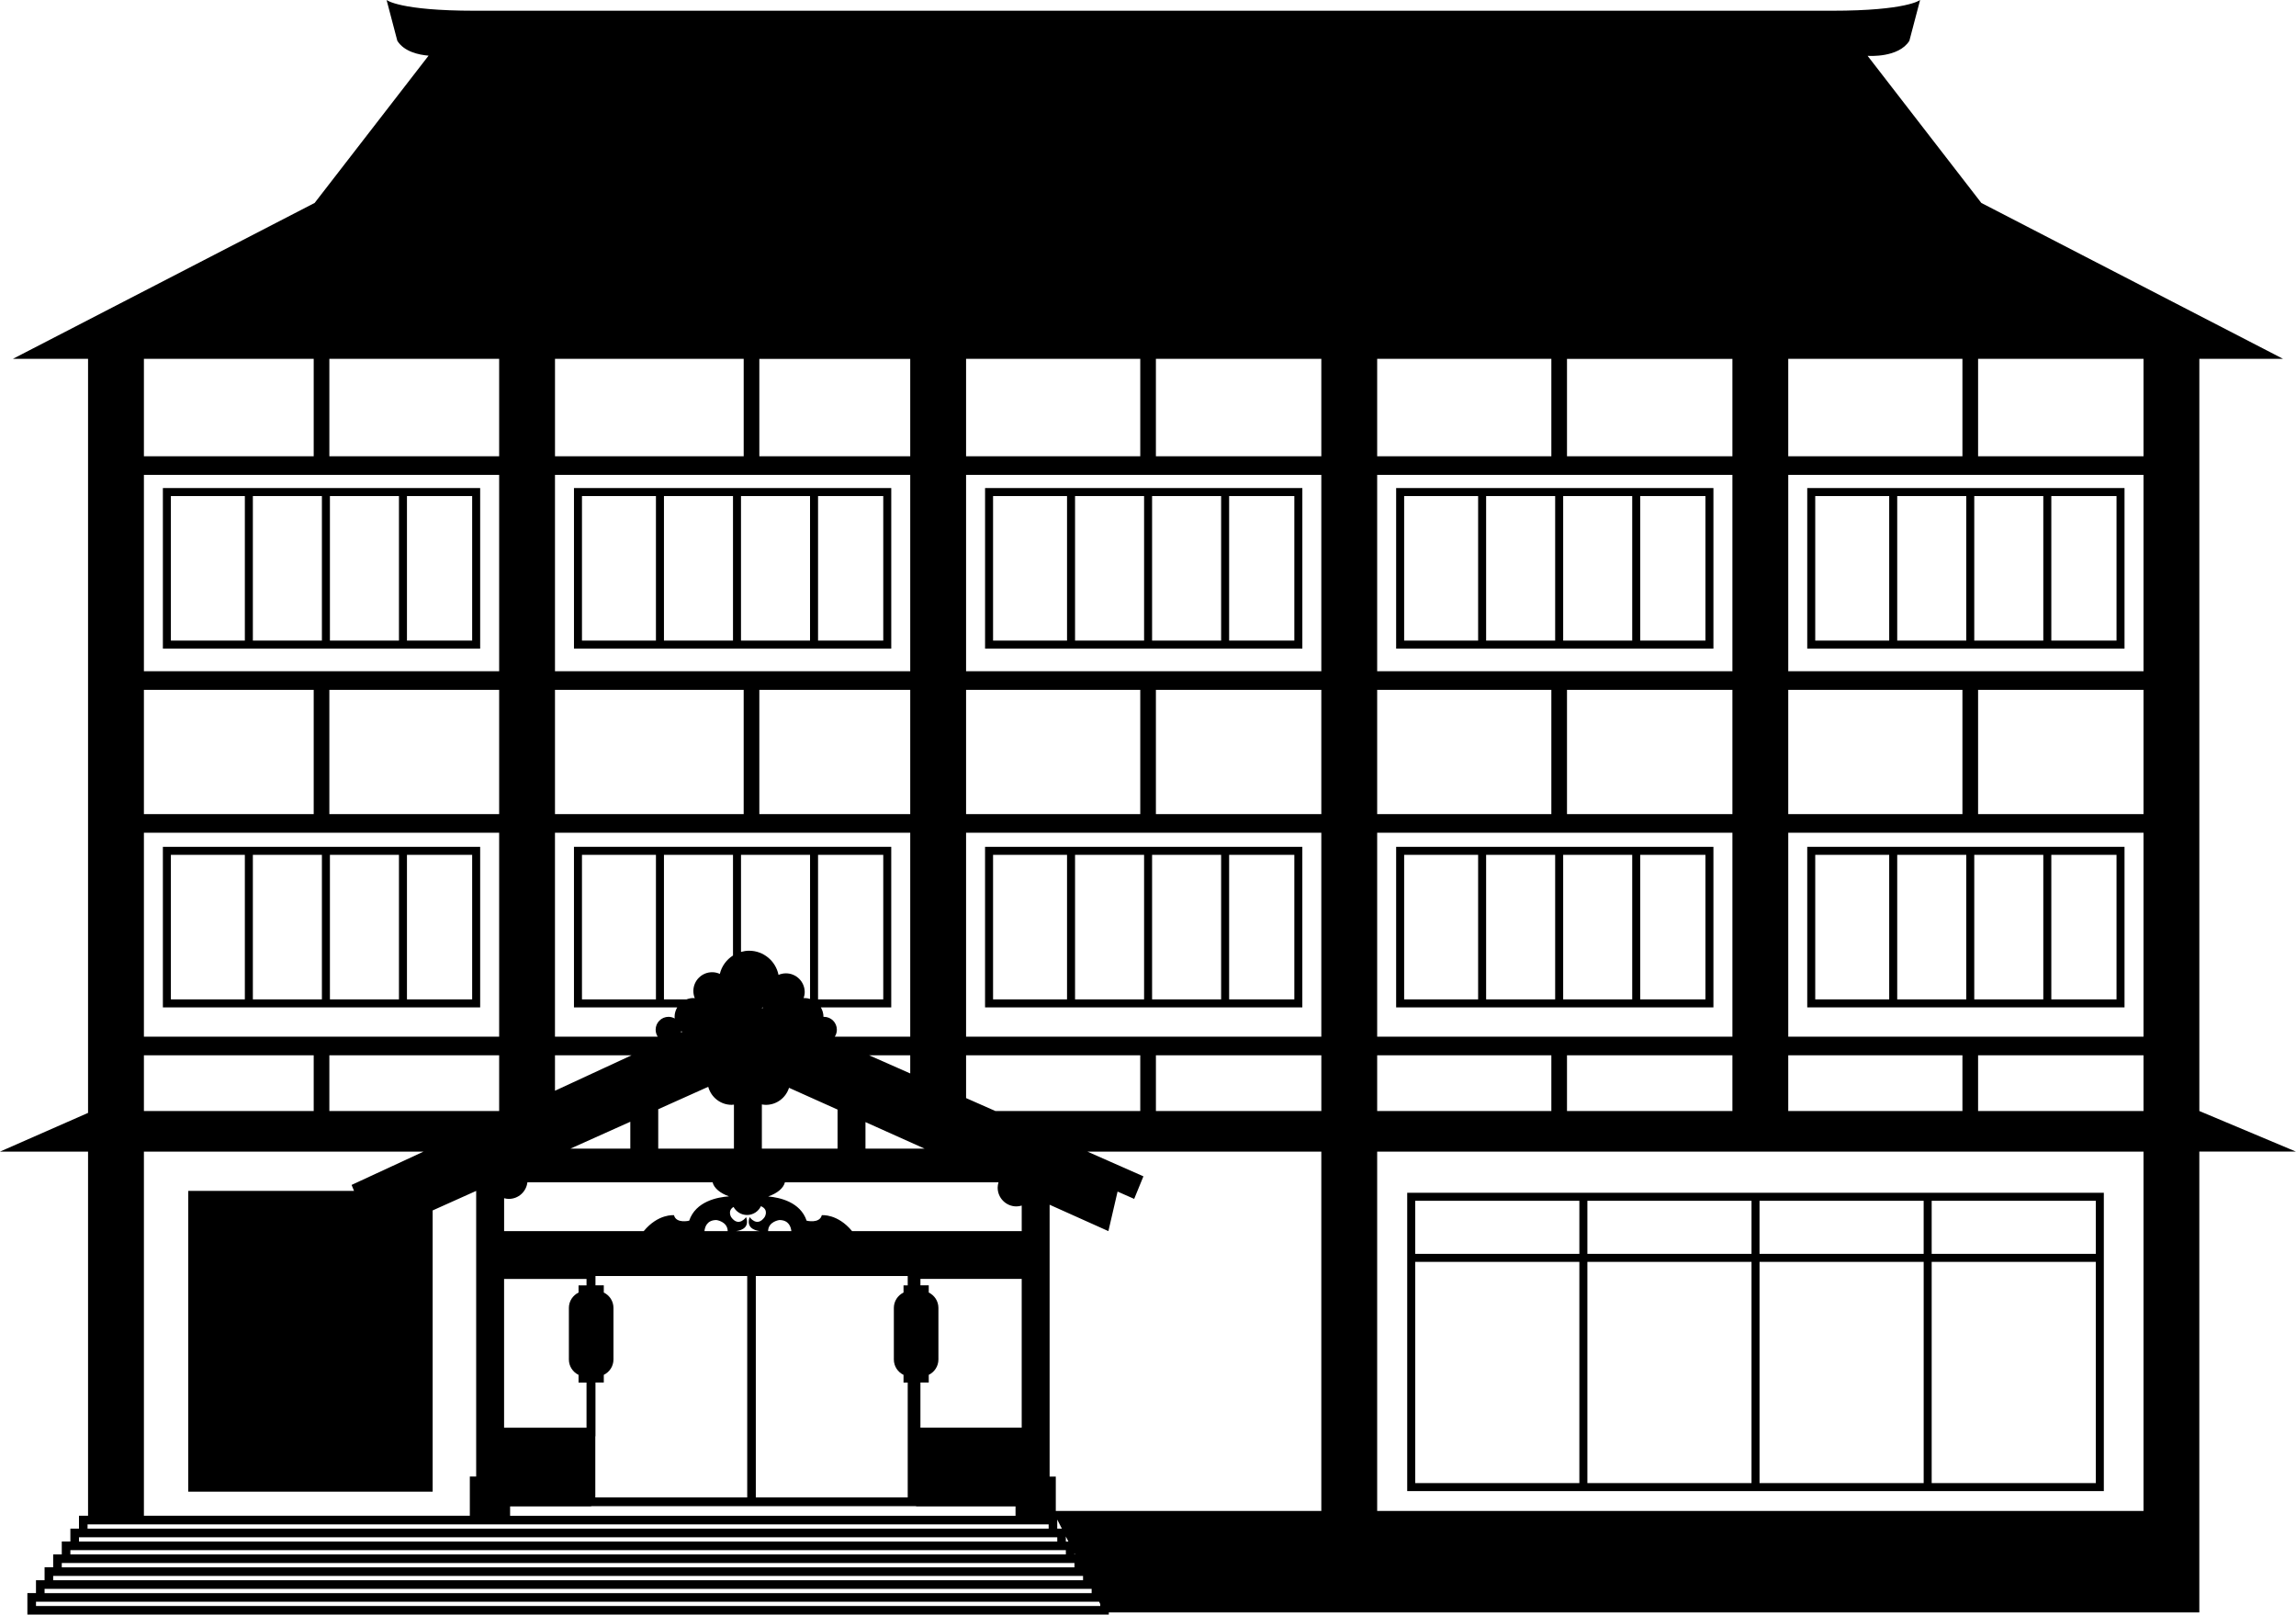 <?xml version="1.0" encoding="UTF-8"?>
<svg xmlns="http://www.w3.org/2000/svg" id="_レイヤー_2" data-name="レイヤー 2" viewBox="0 0 156.467 110">
  <g id="_文字" data-name="文字">
    <g>
      <path d="M11.1,33.25v10.938h21.622v-10.938H11.1ZM22.483,33.796h4.705v9.847h-4.705v-9.847ZM21.937,43.642h-4.705v-9.847h4.705v9.847ZM11.645,33.796h5.041v9.847h-5.041v-9.847ZM32.177,43.642h-4.444v-9.847h4.444v9.847Z"></path>
      <path d="M116.766,44.188v-10.938h-21.622v10.938h21.622ZM105.981,43.642h-4.705v-9.847h4.705v9.847ZM106.527,33.796h4.705v9.847h-4.705v-9.847ZM116.221,43.642h-4.444v-9.847h4.444v9.847ZM95.689,33.796h5.042v9.847h-5.042v-9.847Z"></path>
      <path d="M88.752,44.188v-10.938h-21.622v10.938h21.622ZM77.967,43.642h-4.705v-9.847h4.705v9.847ZM78.512,33.796h4.705v9.847h-4.705v-9.847ZM88.206,43.642h-4.444v-9.847h4.444v9.847ZM67.675,33.796h5.041v9.847h-5.041v-9.847Z"></path>
      <path d="M60.737,44.188v-10.938h-21.622v10.938h21.622ZM49.952,43.642h-4.705v-9.847h4.705v9.847ZM50.497,33.796h4.705v9.847h-4.705v-9.847ZM60.192,43.642h-4.444v-9.847h4.444v9.847ZM39.66,33.796h5.041v9.847h-5.041v-9.847Z"></path>
      <path d="M144.781,44.188v-10.938h-21.622v10.938h21.622ZM133.996,43.642h-4.705v-9.847h4.705v9.847ZM134.541,33.796h4.705v9.847h-4.705v-9.847ZM144.236,43.642h-4.444v-9.847h4.444v9.847ZM123.704,33.796h5.041v9.847h-5.041v-9.847Z"></path>
      <path d="M11.1,57.694v10.938h21.622v-10.938H11.1ZM22.483,58.239h4.705v9.847h-4.705v-9.847ZM21.937,68.086h-4.705v-9.847h4.705v9.847ZM11.645,58.239h5.041v9.847h-5.041v-9.847ZM32.177,68.086h-4.444v-9.847h4.444v9.847Z"></path>
      <path d="M95.144,57.694v10.938h21.622v-10.938h-21.622ZM106.527,58.239h4.705v9.847h-4.705v-9.847ZM105.981,68.086h-4.705v-9.847h4.705v9.847ZM95.689,58.239h5.042v9.847h-5.042v-9.847ZM116.221,68.086h-4.444v-9.847h4.444v9.847Z"></path>
      <path d="M67.129,57.694v10.938h21.622v-10.938h-21.622ZM78.512,58.239h4.705v9.847h-4.705v-9.847ZM77.967,68.086h-4.705v-9.847h4.705v9.847ZM67.675,58.239h5.041v9.847h-5.041v-9.847ZM88.206,68.086h-4.444v-9.847h4.444v9.847Z"></path>
      <path d="M144.781,68.631v-10.938h-21.622v10.938h21.622ZM133.996,68.086h-4.705v-9.847h4.705v9.847ZM134.541,58.239h4.705v9.847h-4.705v-9.847ZM144.236,68.086h-4.444v-9.847h4.444v9.847ZM123.704,58.239h5.041v9.847h-5.041v-9.847Z"></path>
      <path d="M156.467,78.458l-6.587-2.766V24.448h5.707l-20.564-10.622-7.75-10.021h.065s2.049.146,2.781-1.025l.732-2.781s-.878.732-6.001.732H32.346c-5.123,0-6.001-.732-6.001-.732l.732,2.781c.466.745,1.464.956,2.129,1.012l-7.764,10.034L.877,24.448h5.124v51.372l-6.001,2.637h6.001v24.809h-.619v.878h-.586v.878h-.586v.878h-.586v.878h-.586v.878h-.586v.878h-.586v1.464h73.697v-.145h74.316v-31.397h6.587ZM9.807,32.352h24.209v13.377H9.807v-13.377ZM62.03,32.352v13.377h-24.209v-13.377h24.209ZM90.045,32.352v13.377h-24.209v-13.377h24.209ZM118.06,32.352v13.377h-24.209v-13.377h24.209ZM146.075,32.352v13.377h-24.209v-13.377h24.209ZM146.075,70.628h-24.209v-13.897h24.209v13.897ZM93.851,70.628v-13.897h24.209v13.897h-24.209ZM67.833,75.692l-1.997-.881v-2.914h11.87v3.795h-9.872ZM34.016,46.998v8.465h-11.571v-8.465h11.571ZM37.821,46.998h12.859v8.465h-12.859v-8.465ZM121.865,55.463v-8.465h11.87v8.465h-11.87ZM118.06,55.463h-11.273v-8.465h11.273v8.465ZM105.721,55.463h-11.87v-8.465h11.87v8.465ZM90.045,55.463h-11.273v-8.465h11.273v8.465ZM77.706,55.463h-11.87v-8.465h11.87v8.465ZM62.03,55.463h-10.283v-8.465h10.283v8.465ZM62.03,56.731v13.897h-5.141c.088-.137.141-.299.141-.475,0-.485-.393-.878-.878-.878-.012,0-.023.003-.035.004,0-.001 0-.002 0-.004,0-.236-.068-.454-.18-.644h4.799v-10.938h-21.622v10.938h7.037c-.111.19-.18.408-.18.644,0,.039.008.075.011.113-.126-.07-.269-.113-.424-.113-.485,0-.878.393-.878.878,0,.175.053.337.141.475h-7.002v-13.897h24.209ZM34.677,81.679c.656,0,1.19-.495,1.264-1.131h12.62c.099.402.521.747,1.117.958-.781.055-2.266.334-2.712,1.657,0,0-.885.219-1.035-.373,0,0-1.07-.116-2.062,1.084h-9.515v-2.241c.104.027.211.047.324.047ZM39.66,68.086v-9.847h5.041v9.847h-5.041ZM45.247,58.239h4.705v6.858c-.443.283-.773.727-.897,1.254-.161-.073-.337-.115-.525-.115-.706,0-1.279.573-1.279,1.279,0,.174.035.34.098.491-.033-.003-.065-.01-.098-.01-.163,0-.318.034-.462.089h-1.542v-9.847ZM63.005,78.253h-4.025v-1.806l4.025,1.806ZM51.908,68.667c.026-.012.052-.023.078-.036h.01c-.011.019-.017.042-.027.063l-.06-.027ZM60.192,58.239v9.847h-4.444v-9.847h4.444ZM55.202,68.055c-.116-.035-.236-.059-.363-.059-.025,0-.049.006-.074.007.044-.13.074-.267.074-.412,0-.706-.573-1.279-1.279-1.279-.18,0-.351.038-.506.105-.188-.938-1.015-1.646-2.009-1.646-.191,0-.372.033-.547.082v-6.615h4.705v9.816ZM46.496,70.296l-.095.044c.007-.032.024-.059.028-.092.021.018.045.032.067.048ZM52.192,75.272c.743,0,1.364-.49,1.578-1.162l3.308,1.484v2.659h-5.159v-3.009c.09.015.18.028.274.028ZM62.725,94.191h.567v-.524c.389-.191.659-.586.659-1.048v-3.513c0-.462-.27-.858-.659-1.048v-.489h-.567v-.439h6.902v10.136h-6.902v-3.075ZM48.007,83.874c.028-.275.166-.755.816-.755,0,0,.755.095.769.755h-1.585ZM52.343,83.874c.014-.66.769-.755.769-.755.649,0,.788.48.816.755h-1.585ZM52.106,82.921c-.516.724-1.019,0-1.019,0-.234.675.248.889.68.953h-1.6c.432-.063.914-.277.68-.953,0,0-.503.724-1.019,0,0,0-.269-.439.162-.694.179.326.521.549.919.549.419,0,.778-.247.947-.601.569.242.25.745.25.745ZM39.97,87.131v.439h-.543v.489c-.389.191-.659.586-.659,1.048v3.513c0,.462.27.858.659,1.048v.524h.543v3.075h-5.618v-10.136h5.618ZM58.067,83.874c-.992-1.2-2.063-1.084-2.063-1.084-.15.592-1.035.373-1.035.373-.429-1.271-1.818-1.579-2.619-1.65.608-.21,1.041-.558,1.141-.965h14.556c-.035.116-.059.237-.059.364,0,.706.573,1.279,1.279,1.279.126,0,.245-.024.36-.058v1.74h-11.56ZM59.229,71.896h2.801v1.236l-2.801-1.236ZM43.037,71.896l-5.216,2.414v-2.414h5.216ZM48.264,74.04c.191.708.831,1.231,1.599,1.231.052,0,.102-.011.153-.015v2.997h-5.159v-2.683l3.408-1.529ZM42.954,78.253h-4.079l4.079-1.83v1.83ZM40.569,97.852h.011v-3.661h.567v-.524c.389-.191.659-.586.659-1.048v-3.513c0-.462-.27-.858-.659-1.048v-.489h-.567v-.636h10.341v15.082h-10.352v-4.164ZM51.507,86.934h10.352v.636h-.286v.489c-.389.191-.659.586-.659,1.048v3.513c0,.462.27.858.659,1.048v.524h.286v7.825h-10.352v-15.082ZM65.836,70.628v-13.897h24.209v13.897h-24.209ZM146.075,55.463h-11.273v-8.465h11.273v8.465ZM9.807,46.998h11.571v8.465h-11.571v-8.465ZM9.807,56.731h24.209v13.897H9.807v-13.897ZM9.807,71.896h11.571v3.795h-11.571v-3.795ZM22.445,71.896h11.571v3.795h-11.571v-3.795ZM34.762,102.631h5.525v-.016h22.145v.016h6.774v.636h-34.444v-.636ZM72.049,103.527l.315.618h-.315v-.618ZM72.811,105.024h-.176v-.346l.176.346ZM73.258,105.902h-.037v-.073l.037.073ZM71.95,102.939v-2.343h-.421v-18.519l4.005,1.797.626-2.694,1.132.499.629-1.537-3.817-1.684h15.941v24.481h-18.095ZM78.773,75.692v-3.795h11.273v3.795h-11.273ZM93.851,71.896h11.87v3.795h-11.87v-3.795ZM106.787,71.896h11.273v3.795h-11.273v-3.795ZM121.865,71.896h11.87v3.795h-11.87v-3.795ZM134.802,71.896h11.273v3.795h-11.273v-3.795ZM141.097,24.448h4.978v6.635h-11.273v-6.635h6.295ZM123.386,24.448h10.349v6.635h-11.87v-6.635h1.521ZM118.06,31.084h-11.273v-6.635h11.273v6.635ZM105.721,24.448v6.635h-11.87v-6.635h11.87ZM90.045,24.448v6.635h-11.273v-6.635h11.273ZM66.596,24.448h11.11v6.635h-11.87v-6.635h.76ZM62.03,31.084h-10.283v-6.635h10.283v6.635ZM50.681,24.448v6.635h-12.859v-6.635h12.859ZM33.078,24.448h.938v6.635h-11.571v-6.635h10.633ZM15.367,24.448h6.011v6.635h-11.571v-6.635h5.56ZM9.807,78.458h19.056l-4.903,2.269.166.406h-11.297v20.493h16.655v-19.161l2.966-1.331v19.461h-.432v2.671H9.807v-24.809ZM5.967,103.853h65.496v.293H5.967v-.293ZM5.382,104.731h66.668v.293H5.382v-.293ZM4.796,105.609h67.84v.293H4.796v-.293ZM4.21,106.487h69.012v.293H4.21v-.293ZM3.624,107.365h70.183v.293H3.624v-.293ZM3.038,108.244h71.355v.293H3.038v-.293ZM2.453,109.415v-.293h72.446l.081.159v.134H2.453ZM146.075,102.939h-52.224v-24.481h52.224v24.481Z"></path>
      <path d="M143.371,101.586v-20.324h-47.473v20.324h47.473ZM96.443,85.969h11.187v15.072h-11.187v-15.072ZM119.907,85.424v-3.616h11.186v3.616h-11.186ZM131.094,85.969v15.072h-11.186v-15.072h11.186ZM119.362,85.424h-11.186v-3.616h11.186v3.616ZM119.362,85.969v15.072h-11.186v-15.072h11.186ZM131.639,101.041v-15.072h11.187v15.072h-11.187ZM142.826,85.424h-11.187v-3.616h11.187v3.616ZM107.63,81.808v3.616h-11.187v-3.616h11.187Z"></path>
    </g>
  </g>
</svg>
